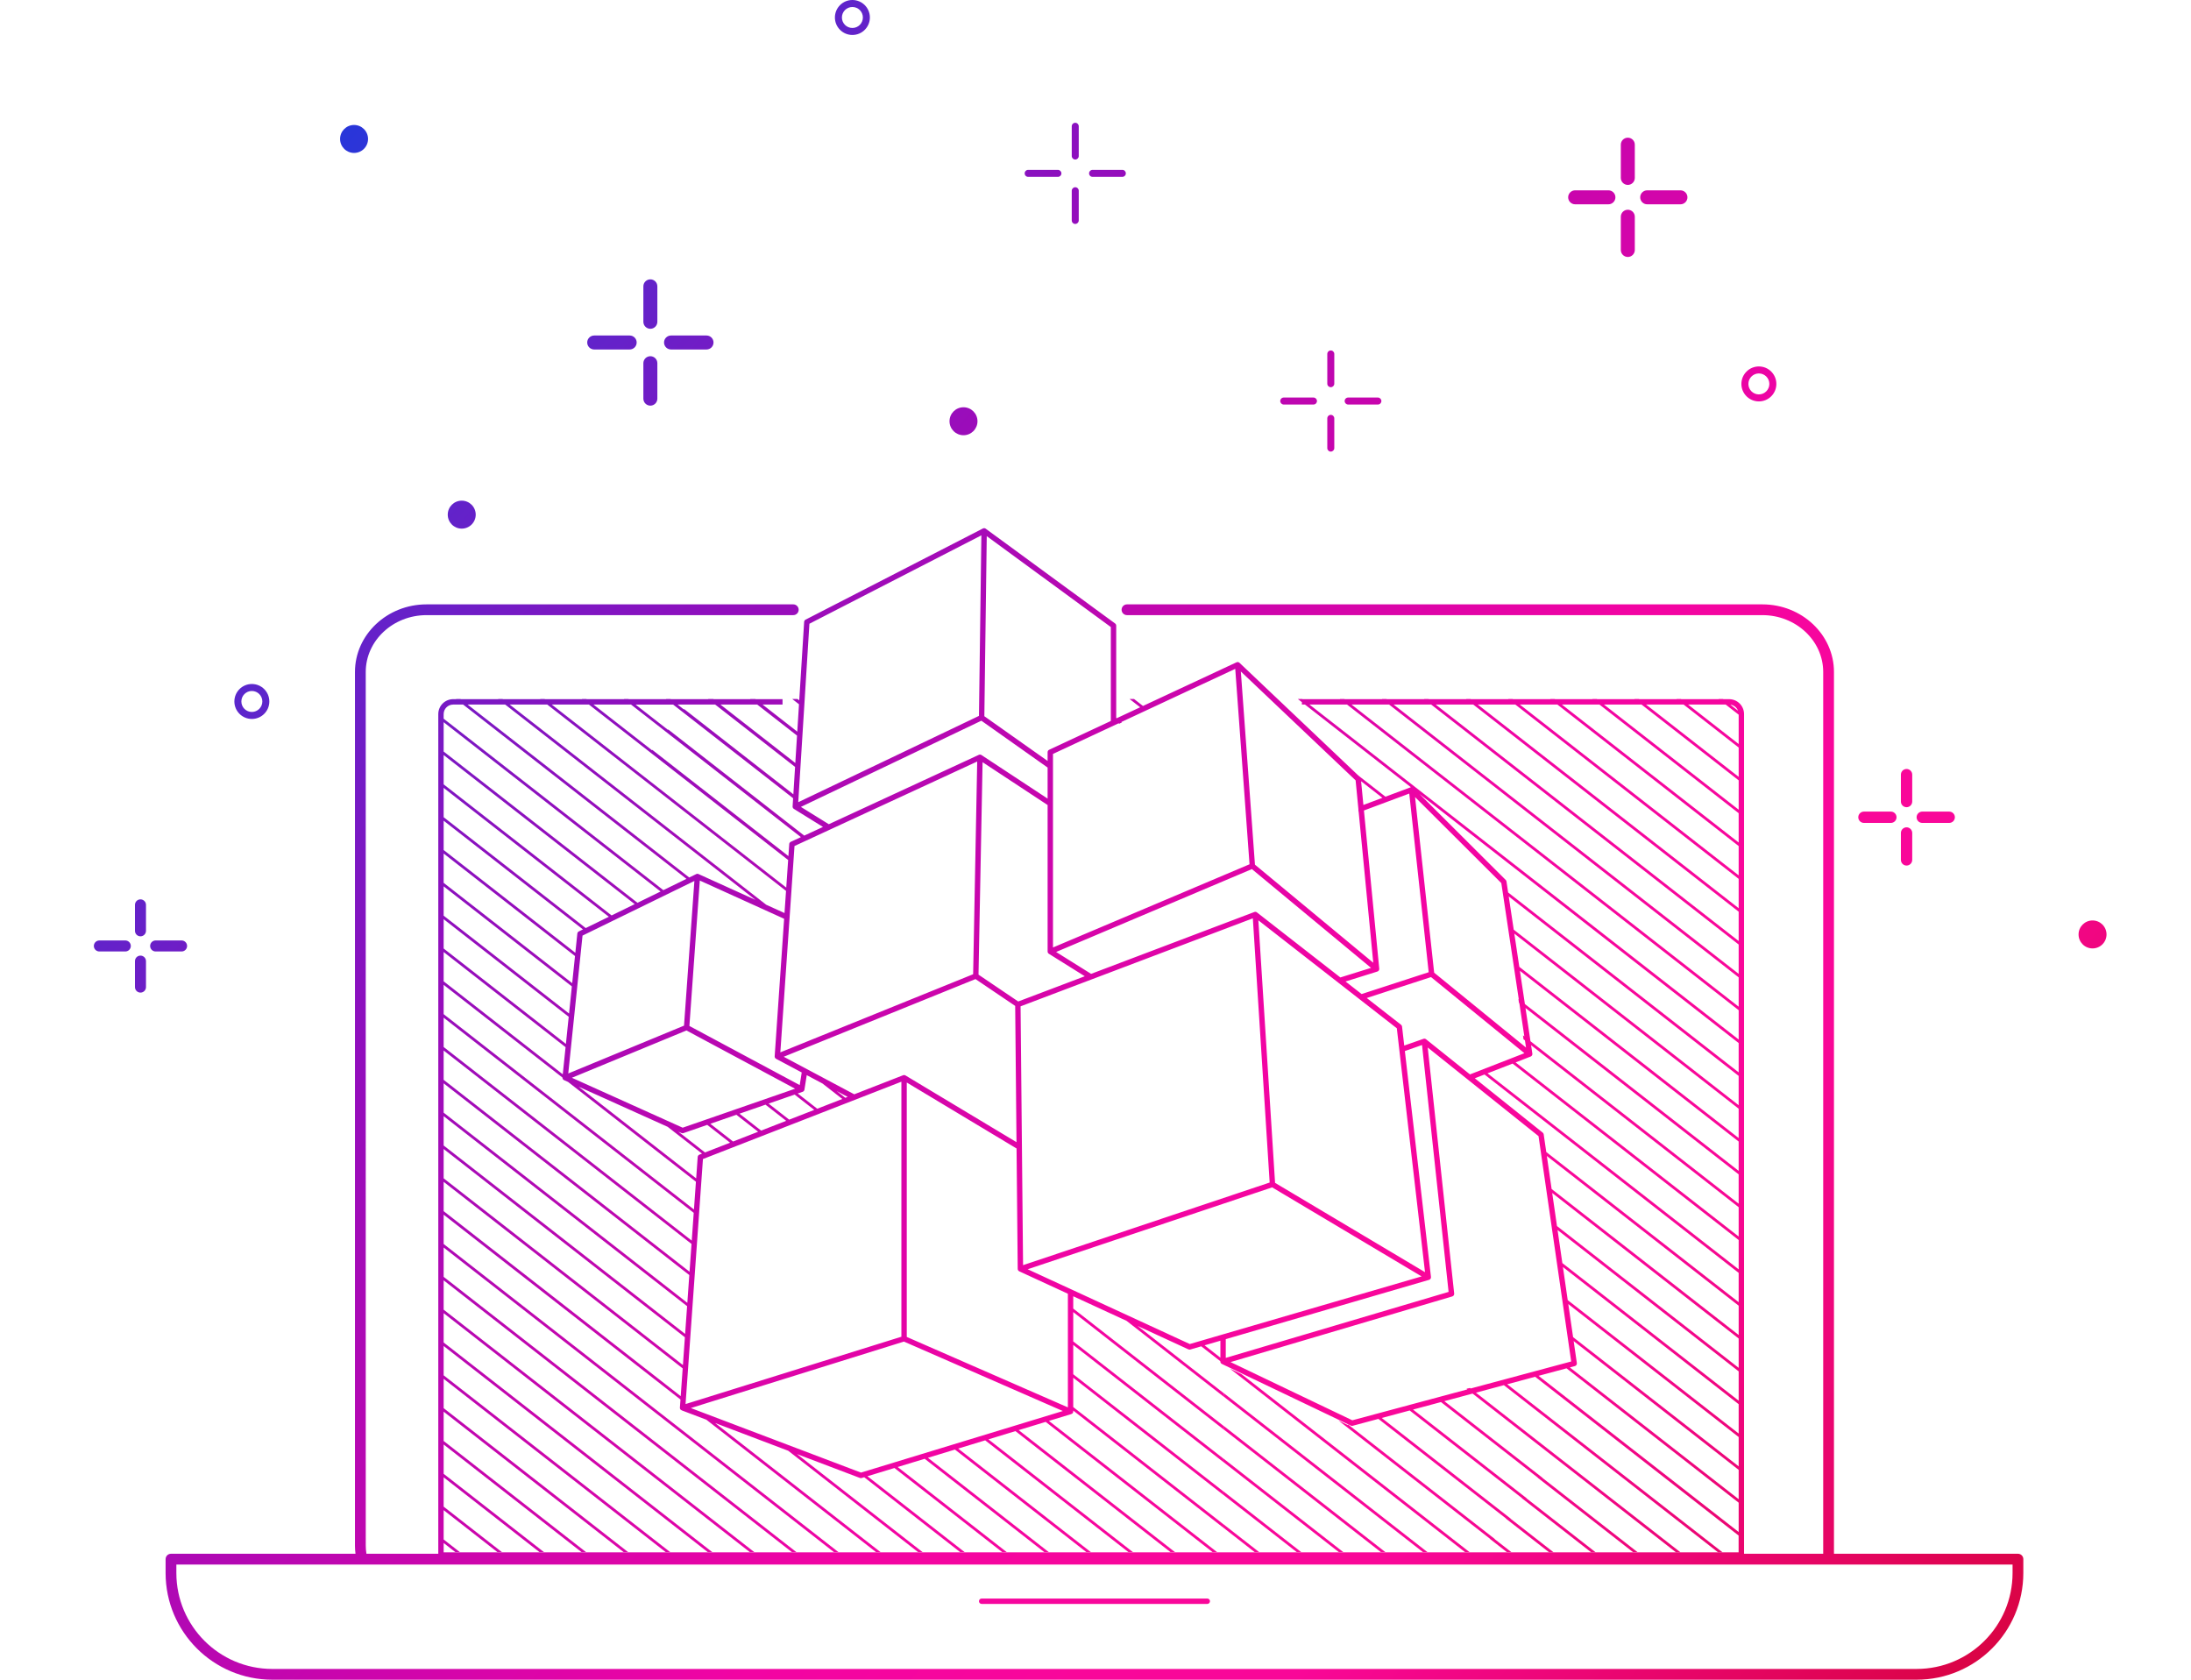 <?xml version="1.0" encoding="UTF-8"?>
<svg xmlns="http://www.w3.org/2000/svg" xmlns:xlink="http://www.w3.org/1999/xlink" id="Ebene_1" viewBox="0 0 300 230">
  <defs>
    <linearGradient id="Unbenannter_Verlauf_16" x1="11.476" y1="203.971" x2="273.861" y2="-14.302" gradientTransform="translate(0 231.78) scale(1 -1)" gradientUnits="userSpaceOnUse">
      <stop offset="0" stop-color="#0d3de1"></stop>
      <stop offset=".137" stop-color="#4a2dd0"></stop>
      <stop offset=".302" stop-color="#910ebd"></stop>
      <stop offset=".452" stop-color="#c805ad"></stop>
      <stop offset=".582" stop-color="#f204a3"></stop>
      <stop offset=".686" stop-color="#f9079a"></stop>
      <stop offset=".751" stop-color="#f90798"></stop>
      <stop offset="1" stop-color="#d40335"></stop>
    </linearGradient>
  </defs>
  <path id="_01_svg" d="M167.502,204.682l10.054,7.847h.616l-10.668-8.326-.002,.479Zm-.018,4.482l4.311,3.365h.616l-4.926-3.844-.002,.479Zm.036-8.964l15.797,12.328h.615l-16.41-12.807-.002,.479Zm.018-4.481l21.538,16.809h.616l-22.153-17.289-.002,.48Zm.855-8.324l32.204,25.133h.616l-31.228-24.372-1.592-.761Zm-.837,3.842l27.281,21.291h.616l-27.894-21.77-.002,.479Zm37.124,19.5l-20.056-15.652-.101,.024-1.25-.598,20.76,16.202-.013,.017,2.303,1.798h.615l-2.273-1.774,.013-.017Zm18.206-175.551c.529-0,.958-.429,.958-.958v-4.554c-.001-.529-.431-.957-.96-.955-.527,.001-.954,.428-.955,.955v4.554c-0,.529,.429,.958,.957,.958h0l0-0Zm-73.284-10.968h4.071c.264,.001,.48-.212,.481-.477,.001-.264-.212-.48-.477-.481-.001,0-.003,0-.004,0h-4.071c-.264-.001-.48,.212-.481,.477-.001,.264,.212,.48,.477,.481,.001,0,.003,0,.004,0Zm66.072,3.757h4.555c.529,.002,.959-.426,.96-.955,.002-.529-.426-.959-.955-.96-.002,0-.004,0-.006,0h-4.555c-.529,.002-.956,.431-.955,.96,.002,.527,.428,.953,.955,.955Zm-31.082,27.417h4.071c.265,.001,.48-.213,.481-.477,.001-.265-.213-.48-.477-.481-.001,0-.002,0-.003,0h-4.071c-.265,.001-.478,.216-.477,.481,.001,.263,.214,.476,.477,.477Zm-8.82,0h4.071c.265,.001,.48-.213,.481-.477,.001-.265-.213-.48-.477-.481-.001,0-.002,0-.003,0h-4.071c-.265,.001-.478,.216-.477,.481,.001,.263,.214,.476,.477,.477Zm6.445-2.375c.264,0,.479-.214,.479-.478v-4.071c.001-.264-.212-.48-.477-.481-.264-.001-.479,.212-.481,.477-0,.001-0,.003,0,.004v4.07c-0,.264,.213,.478,.477,.479h.001Zm0,8.819c.264,0,.479-.214,.479-.478v-4.071c.001-.264-.212-.48-.477-.481-.264-.001-.479,.212-.481,.477-0,.001-0,.003,0,.004v4.071c-0,.264,.214,.478,.478,.479h.001Zm-34.99-39.993c.264,0,.479-.214,.479-.478v-4.071c.001-.264-.212-.48-.477-.481-.264-.001-.479,.212-.481,.477-0,.001-0,.003,0,.004v4.07c-0,.264,.214,.478,.478,.479h.001Zm0,8.82c.264,0,.479-.214,.479-.478v-4.071c-.001-.264-.216-.478-.481-.477-.263,.001-.475,.214-.477,.477v4.07c-0,.264,.213,.479,.477,.479h.001Zm113.827,79.866c.428-0,.775-.347,.775-.775v-3.687c-.001-.428-.349-.775-.778-.773-.427,.001-.772,.347-.773,.773v3.687c0,.428,.347,.775,.776,.775h0Zm0,7.989c.428,0,.775-.347,.775-.774v-3.688c-.001-.428-.349-.775-.778-.773-.427,.001-.772,.347-.773,.773v3.687c0,.428,.347,.775,.775,.775h.001Zm2.151-5.838h3.687c.428,.001,.776-.345,.777-.774,.001-.428-.345-.776-.774-.777h-3.69c-.428-.001-.776,.345-.777,.774-.001,.428,.345,.776,.774,.777h.003Zm-22.374-57.716c1.322-0,2.394-1.072,2.394-2.394s-1.072-2.394-2.394-2.394c-1.322,0-2.394,1.072-2.394,2.394v0c.001,1.322,1.072,2.393,2.394,2.394Zm0-3.83c.793,0,1.436,.643,1.435,1.436-0,.793-.643,1.436-1.436,1.435-.793-0-1.435-.643-1.435-1.436,.001-.793,.644-1.435,1.436-1.436Zm14.384,61.546h3.687c.428,.001,.776-.345,.777-.774,.001-.428-.345-.776-.774-.777h-3.69c-.428,.001-.774,.349-.774,.777,.001,.427,.347,.773,.774,.774Zm-29.673-84.705h4.554c.529-.002,.956-.431,.955-.96-.002-.527-.428-.953-.955-.955h-4.554c-.529-.002-.959,.426-.96,.955-.002,.529,.426,.959,.955,.96,.002,0,.004,0,.006,0Zm-2.657-2.656c.529-0,.958-.429,.958-.958v-4.554c-.001-.529-.431-.957-.96-.955-.527,.001-.954,.428-.955,.955v4.554c-0,.529,.429,.958,.957,.958h0ZM89.049,55.544c.529-0,.958-.429,.958-.958v-4.856c-.001-.529-.431-.957-.96-.955-.527,.001-.954,.428-.955,.955v4.856c0,.529,.429,.958,.958,.958Zm51.734-31.325h4.071c.264-.001,.478-.216,.477-.481-.001-.263-.214-.475-.477-.477h-4.071c-.264-.001-.48,.212-.481,.477-.001,.264,.212,.48,.477,.481,.001,0,.003,0,.004,0Zm-92.303-3.277c1.058,0,1.915-.857,1.915-1.915,0-1.058-.857-1.915-1.915-1.915-1.058-0-1.915,.857-1.915,1.915v0c0,1.057,.857,1.915,1.915,1.915Zm14.742,51.443c1.058,0,1.915-.857,1.915-1.915,0-1.058-.857-1.915-1.915-1.915-1.058-0-1.915,.857-1.915,1.915v0c-0,1.057,.857,1.915,1.914,1.915h0Zm-46.061,56.391h-3.555c-.416-.002-.755,.335-.757,.751s.335,.755,.751,.757c.002,0,.004,0,.005,0h3.555c.416-.002,.753-.34,.751-.757-.002-.414-.337-.75-.751-.751Zm8.456,.754c-0-.417-.338-.754-.754-.754h-3.555c-.416,.002-.753,.34-.751,.757,.002,.414,.337,.75,.751,.751h3.555c.416,0,.754-.337,.754-.754v-0Zm-6.383-6.382c-.416-0-.754,.337-.754,.754v3.555c.001,.417,.34,.753,.757,.752,.415-.001,.75-.337,.752-.752v-3.555c-0-.416-.338-.754-.754-.754h-0l-0-0Zm0,7.702c-.416-0-.754,.337-.754,.754v3.554c-.001,.417,.335,.755,.752,.757s.755-.335,.757-.752c0-.002,0-.003,0-.005v-3.554c-0-.416-.338-.754-.754-.754h-0v-0Zm15.251-32.404c1.322-0,2.394-1.072,2.394-2.394-0-1.322-1.072-2.394-2.394-2.394-1.322,0-2.394,1.072-2.394,2.394v0c.001,1.322,1.072,2.393,2.394,2.394v-0Zm0-3.83c.793,0,1.436,.643,1.435,1.436-0,.793-.643,1.436-1.436,1.435-.793-0-1.435-.643-1.435-1.436,.001-.793,.644-1.435,1.436-1.436v-0Zm46.874-46.761h4.857c.529,.001,.958-.427,.959-.956s-.427-.958-.956-.959h-4.86c-.529,.001-.957,.43-.956,.959,.001,.528,.428,.955,.956,.956Zm50.566,11.741c1.058,0,1.915-.857,1.916-1.914,0-1.058-.857-1.915-1.914-1.916-1.058-0-1.915,.857-1.916,1.914v.001c0,1.057,.857,1.915,1.914,1.915ZM116.713,4.788c1.322-0,2.394-1.072,2.394-2.394C119.107,1.072,118.035-0,116.713,0c-1.322,0-2.394,1.072-2.394,2.394,.001,1.322,1.072,2.393,2.394,2.394Zm0-3.83c.793,0,1.436,.643,1.436,1.436-0,.793-.643,1.436-1.436,1.436-.793-0-1.436-.643-1.436-1.436,.001-.793,.644-1.435,1.436-1.436Zm169.806,125.079c-1.058,0-1.915,.857-1.915,1.915-0,1.058,.857,1.915,1.915,1.915s1.915-.857,1.915-1.915h0c-0-1.058-.857-1.915-1.915-1.915ZM89.049,45.021c.529,0,.957-.428,.958-.957v-4.857c-.001-.529-.431-.957-.96-.955-.527,.001-.954,.428-.955,.955v4.857c0,.529,.429,.957,.957,.957h0Zm2.833,2.833h4.856c.529,.001,.958-.427,.959-.956s-.427-.958-.956-.959h-4.859c-.529-.001-.958,.427-.959,.956s.427,.958,.956,.959h.003Zm42.529,171.768h30.896c.203,0,.368-.165,.368-.368s-.165-.368-.368-.368h-30.896c-.203,0-.368,.165-.368,.368s.165,.368,.368,.368Zm141.895-6.868h-25.192V92.012c0-5.105-4.397-9.257-9.802-9.257h-87.002c-.407,0-.737,.33-.737,.737s.33,.737,.737,.737h87.002c4.592,0,8.328,3.492,8.328,7.783v120.742h-10.838V97.776c-.001-1.126-.913-2.038-2.039-2.04h-.805l-.029-.023h-.616l.029,.023h-5.145l-.029-.023h-.616l.029,.023h-5.144l-.029-.023h-.616l.029,.023h-5.145l-.029-.023h-.616l.029,.023h-5.145l-.029-.023h-.616l.029,.023h-5.145l-.029-.023h-.615l.029,.023h-5.145l-.029-.023h-.616l.029,.023h-5.145l-.029-.023h-.616l.029,.023h-5.145l-.029-.023h-.616l.029,.023h-5.145l-.029-.023h-.616l.029,.023h-5.145l-.029-.023h-.616l.555,.433v.327h.419l14.514,11.327c-.016,.003-.032-.003-.047,.003l-3.446,1.286-3.7-2.887-16.285-15.446c-.11-.105-.272-.131-.409-.067l-12.806,5.977-1.222-.954h-.616l1.452,1.133-3.219,1.503-.061-.048v-12.63c0-.117-.056-.228-.15-.297l-17.718-12.979c-.112-.083-.262-.095-.386-.03l-24.276,12.481c-.116,.059-.191,.175-.199,.304l-.672,10.75-.239-.187h-.721l.927,.723-.234,3.749-4.757-3.712h2.736v-.737h-3.68l-.029-.023h-.721l.029,.023h-5.04l-.029-.023h-.721l.029,.023h-5.144l-.029-.023h-.616l.029,.023h-5.145l-.029-.023h-.616l.029,.023h-5.145l-.029-.023h-.616l.029,.023h-5.094l-.029-.023h-.616l.029,.023h-5.145l-.029-.023h-.615l.029,.023h-5.145l-.029-.023h-.616l.029,.023h-.421c-1.126,.001-2.038,.914-2.039,2.04v114.978h-9.839c-.058-.362-.089-.727-.092-1.094V92.012c0-4.291,3.736-7.783,8.328-7.783h50.213c.407,0,.737-.33,.737-.737s-.33-.737-.737-.737H58.405c-5.405,0-9.802,4.153-9.802,9.257v119.648c.002,.366,.026,.731,.073,1.094H23.411c-.407,0-.737,.33-.737,.737v1.908c.009,8.06,6.541,14.592,14.601,14.601h225.166c8.06-.009,14.592-6.541,14.601-14.601v-1.908c0-.407-.329-.737-.736-.737h-.001Zm-38.331-115.443l-1.053-.822c.476,.059,.88,.374,1.053,.822Zm-1.689-.838l1.779,1.388v4.015l-6.924-5.403,5.145-0Zm-5.761,0l7.54,5.884v4.015l-12.684-9.899h5.144Zm-5.76,0l13.3,10.379v4.016l-18.445-14.395h5.145Zm-5.761-0l19.06,14.875v4.016l-24.206-18.891h5.145Zm-5.761,0l24.821,19.372v4.014l-29.966-23.386,5.145-0Zm-5.76,0l30.581,23.867v4.015l-35.726-27.882h5.145Zm-5.761,0l36.342,28.362v4.016l-41.487-32.378h5.145Zm-5.761,0l42.103,32.858v4.015l-47.248-36.873h5.145Zm-5.76,0l47.863,37.354v4.015l-53.008-41.369h5.145Zm-10.905,0h5.145l53.624,41.85v4.015l-58.769-45.865Zm21.613,93.775l-15.747,4.231-16.67-7.972,30.358-8.989c.171-.05,.281-.216,.262-.393l-3.623-33.693,15.171,12.137,4.472,30.857-13.765,3.698-.092-.072-.475,.109,.109,.085Zm-37.999-6.212l-22.195-10.238,33.472-11.213,20.465,12.192-31.742,9.259Zm4.19-.454v2.322l-2.165-1.69,2.165-.632Zm-18.569-49.905l-9.114,3.454-5.436-3.674,.557-29.09,8.905,5.865,0,20.057c-0,.124,.062,.239,.165,.307l.009,.003-.001,.002,4.916,3.075Zm59.446,3.643l.057,.044,.683,4.548-.184-.144,.067,.532,.199,.155,.148,.982-12.577-10.25-2.614-24.041,11.809,11.777,2.388,15.896-.042-.032,.067,.533Zm.752,6.892l-7.456,2.903-6.014-4.811c-.099-.079-.232-.102-.352-.06l-2.633,.922-.301-2.603c-.011-.098-.062-.187-.139-.248l-4.692-3.659,8.801-2.865,12.786,10.421Zm-17.471-3.41l3.859,33.394-20.531-12.231-2.287-35.946,18.959,14.783Zm-17.413,21.121l-33.763,11.311-.341-35.437,31.803-12.051,2.302,36.178Zm-1.739-36.99c-.101-.079-.237-.1-.357-.054l-22.352,8.47-4.79-2.996,26.807-11.348,16.314,13.524-4.201,1.311-11.422-8.906Zm-33.103,12.807l.18,18.653-15.202-9.134c-.098-.058-.217-.068-.324-.027l-6.692,2.608-9.655-5.139,26.256-10.637,5.438,3.675Zm-41.74,16.139l3.562-1.235,2.98,2.325-3.431,1.337-3.11-2.427Zm2.7,2.588l-3.431,1.337-3.654-2.851,.427,.192c.048,.021,.099,.032,.151,.032,.041,0,.082-.007,.121-.02l3.26-1.13,3.126,2.44Zm1.289-3.97l3.562-1.235,2.833,2.211-3.431,1.337-2.964-2.313Zm3.988-1.383l3.562-1.235,2.687,2.097-3.431,1.337-2.818-2.199Zm3.988-1.383l.675-.234c.128-.044,.222-.156,.243-.29l.317-1.99,2.161,1.15,2.706,2.112-3.431,1.337-2.671-2.085Zm5.331-.335l1.5,.798-.318,.124-1.182-.922Zm18.685-15.996l-26.397,10.694,1.94-28.253,25.015-11.568-.558,29.126Zm-27.173,11.232c-.009,.127,.049,.249,.151,.324,.014,.01,.033,.008,.049,.016l-.006,.011,3.509,1.868-.275,1.729-15.105-8.097,1.426-19.911,11.54,5.233,.005-.01-1.294,18.839Zm-12.413-4.192l-15.85,6.547,1.953-18.878,15.316-7.481-1.42,19.812Zm.331,.66l14.878,7.975-15.394,5.338-15.166-6.836,15.682-6.477Zm-2.569,13.196l4.7,3.668-.356,.139c-.133,.052-.224,.175-.234,.317l-.208,2.936-16.08-12.549,12.178,5.489Zm4.829,4.409l27.173-10.589v34.92l-29.554,9.22,.006-.078,.006,.005v-.09l2.37-33.387Zm27.52,24.995l21.757,9.509-27.639,8.429-23.295-8.836,29.178-9.102Zm.39-.634v-34.838l15.02,9.025,.011-.018,.159,16.514c.001,.142,.085,.271,.214,.331l6.655,3.07v15.558l-22.06-9.642Zm43.678,.302l27.834-8.119c.172-.051,.284-.218,.263-.397l-3.575-30.935,2.352-.824,3.635,33.805-30.51,9.034v-2.565Zm46.655,3.995l23.572,18.396v4.015l-27.399-21.383,3.827-1.028Zm.458-.123l.689-.185c.18-.048,.296-.224,.269-.408l-.437-3.015,22.593,17.632v4.015l-23.114-18.039Zm.443-4.15l-.656-4.527,23.327,18.205v4.016l-22.671-17.694Zm-.735-5.069l-.656-4.528,24.062,18.779v4.016l-23.406-18.267Zm-.735-5.07l-.656-4.527,24.797,19.352v4.015l-24.141-18.84Zm-.734-5.069l-.656-4.527,25.531,19.925v4.015l-24.875-19.413Zm-.734-5.069l-.656-4.527,26.266,20.498v4.015l-25.609-19.986Zm-.735-5.069l-.351-2.424c-.013-.093-.061-.177-.135-.235l-9.297-7.438,1.328-.517,34.799,27.159v4.014l-26.344-20.56Zm-8.044-10.773l3.433-1.336,30.956,24.159v4.015l-34.388-26.838Zm3.843-1.496l2.066-.805c.16-.062,.256-.228,.231-.398l-.173-1.156,28.421,22.181v4.016l-30.545-23.838Zm2.041-2.902l-.683-4.548,29.186,22.778v4.015l-28.503-22.245Zm-.765-5.093l-.683-4.548,29.951,23.375v4.015l-29.268-22.842Zm-.765-5.092l-.683-4.549,30.716,23.972v4.016l-30.033-23.439Zm-.765-5.092l-.683-4.548,31.481,24.569v4.015l-30.798-24.036Zm-.765-5.092l-.226-1.507c-.012-.078-.048-.151-.104-.207l-11.802-11.771,43.696,34.102v4.015l-31.563-24.632Zm-13.54-13.542l2.66,24.462-9.181,2.988-2.205-1.719,4.361-1.361-.003-.01c.023-.003,.045-.009,.066-.017,.132-.07,.208-.212,.194-.361l-2.097-21.667,6.205-2.316Zm-3.676,.585l-2.602,.972-.315-3.248,2.917,2.276Zm-3.668-2.393l.382,3.949v.295l.027-.011,2.007,20.738-16.2-13.429-1.932-26.449,15.716,14.907Zm-32.453-7.815l.081,.063,.375-.187-.071-.055,15.586-7.275,1.955,26.759-26.911,11.391-0-26.502,8.985-4.193Zm-18.054-25.625l16.99,12.446v12.863l-8.444,3.941c-.13,.061-.213,.191-.213,.334v1.198l-8.661-6.125,.329-24.657Zm8.333,31.684v4.253l-9.058-5.966c-.106-.07-.242-.08-.357-.027l-20.543,9.5-3.824-2.371,24.712-11.802,9.069,6.413Zm-32.614-19.691l23.545-12.104-.33,24.723-24.743,11.817,1.528-24.436Zm-7.141,11.068l5.445,4.249-.235,3.751-10.25-8h5.04Zm-5.761-0l10.938,8.537-.234,3.749-14.956-11.672-.04,.051-.852-.665h5.144Zm-5.76-0l16.43,12.823-.07,1.125c-.008,.13,.053,.255,.162,.328,.004,.003,.01,.002,.014,.004l-.002,.004,3.984,2.471-2.567,1.187-18.623-14.534-.04,.051-4.432-3.459h5.145Zm-5.761-0l23.258,18.151-1.384,.64c-.122,.057-.204,.175-.213,.309l-.113,1.649-18.641-14.548-.04,.051-8.012-6.253h5.145Zm-5.761,0l27.272,21.284-.259,3.773-32.107-25.057,5.094,0Zm-5.709,0l32.691,25.513-.208,3.033-2.576-1.168,.062,.026-35.114-27.404,5.145,0Zm-5.76,0l34.268,26.744-7.8-3.537c-.1-.047-.215-.045-.314,.004l-.958,.468-30.341-23.679h5.145Zm-8.429,1.303c.001-.719,.583-1.302,1.302-1.303h1.365l30.578,23.864-3.164,1.546-30.082-23.477,0-.63Zm0,1.111l29.703,23.181-3.164,1.546-26.539-20.712,0-4.015Zm0,4.496l26.16,20.416-3.165,1.546-22.995-17.946v-4.016Zm0,4.496l22.617,17.651-3.164,1.546-19.453-15.181v-4.015Zm0,4.495l19.074,14.886-.566,.276c-.114,.056-.192,.167-.205,.293l-.272,2.632-18.031-14.072,0-4.015Zm0,4.496l17.985,14.036-.384,3.715-17.601-13.736,0-4.015Zm0,4.495l17.554,13.7-.384,3.715-17.17-13.4,0-4.015Zm0,4.496l17.124,13.364-.385,3.715-16.739-13.064,0-4.015Zm0,4.496l16.693,13.028-.384,3.715-16.309-12.728v-4.015Zm0,4.496l16.271,12.698c-.007,.147,.076,.284,.209,.347l.557,.251,17.506,13.662-.27,3.804-34.273-26.748,0-4.015Zm0,4.495l34.241,26.723-.27,3.805-33.971-26.512,0-4.015Zm0,4.496l33.938,26.486-.27,3.804-33.669-26.276-0-4.015Zm0,4.495l33.636,26.251-.27,3.805-33.366-26.04v-4.015Zm0,4.496l33.334,26.015-.27,3.804-33.064-25.804,0-4.015Zm0,4.495l33.031,25.779-.27,3.805-32.761-25.568,0-4.016Zm0,4.496l32.729,25.543-.27,3.804-32.459-25.332v-4.015Zm0,49.453l1.599,1.248h.616l-2.215-1.729v-4.015l7.36,5.744h.615l-7.976-6.225v-4.015l13.121,10.24h.616l-13.736-10.72v-4.015l18.881,14.735h.616l-19.497-15.216v-4.015l24.642,19.231h.616l-25.257-19.712v-4.015l30.402,23.727h.615l-31.018-24.207v-4.016l36.163,28.223h.616l-36.779-28.703v-4.015l41.924,32.719h.615l-42.539-33.199v-4.015l47.684,37.214h.616l-48.299-37.694v-4.015l53.444,41.71h.616l-54.06-42.19v-4.015l32.427,25.307-.079,1.111c-.009,.121,.043,.239,.139,.315,.031,.021,.065,.036,.101,.046l-.004,.01,3.388,1.285,23.232,18.131h.616l-22.651-17.677,10.009,3.797,17.786,13.881h.616l-17.203-13.426,8.618,3.269c.076,.029,.16,.031,.238,.008l.35-.107,13.141,10.256h.615l-13.314-10.391,3.699-1.128,14.76,11.519h.616l-14.933-11.654,3.699-1.128,16.378,12.782h.616l-16.551-12.917,3.699-1.128,17.997,14.045h.615l-18.169-14.18,3.699-1.128,19.615,15.308h.616l-19.788-15.443,3.699-1.128,21.234,16.571h.616l-21.407-16.707,3.699-1.128,22.852,17.834h.616l-23.026-17.969,3.069-.936-.005-.015c.034-.005,.068-.015,.099-.029,.104-.068,.167-.184,.167-.308v-.128l20.527,16.02,.001-.479-20.529-16.021v-4.015l20.543,16.032,.001-.479-20.544-16.033v-4.015l20.558,16.044,.002-.479-20.56-16.045v-4.015l20.574,16.056,.002-.48-20.575-16.058v-1.685l7.3,3.367,13.289,10.371,.001-.479-11.785-9.198,6.965,3.213c.048,.022,.101,.034,.154,.034,.035-0,.07-.005,.103-.014l1.502-.438,2.614,2.04v.041c0,.142,.082,.271,.21,.332l17.657,8.445c.05,.024,.104,.036,.159,.036,.032-0,.065-.004,.096-.013l3.518-.945,17.476,13.639-.013,.017,5.883,4.592h.616l-5.853-4.568,.013-.017-17.664-13.786,3.827-1.028,15.371,11.996-.013,.016,9.463,7.386h.616l-9.433-7.362,.013-.017-15.559-12.143,3.827-1.028,13.266,10.353-.013,.016,13.044,10.18h.615l-13.013-10.156,.013-.016-13.454-10.5,3.868-1.039,27.82,21.712h.616l-27.978-21.835,3.828-1.028,29.295,22.863h.615l-29.453-22.986,3.827-1.028,27.857,21.741v2.297H60.746l0-1.271Zm214.822,4.119c-.008,7.247-5.88,13.119-13.127,13.127H37.275c-7.247-.008-13.119-5.88-13.127-13.127v-1.171h251.42l0,1.171Z" style="fill:url(#Unbenannter_Verlauf_16);"></path>
</svg>

